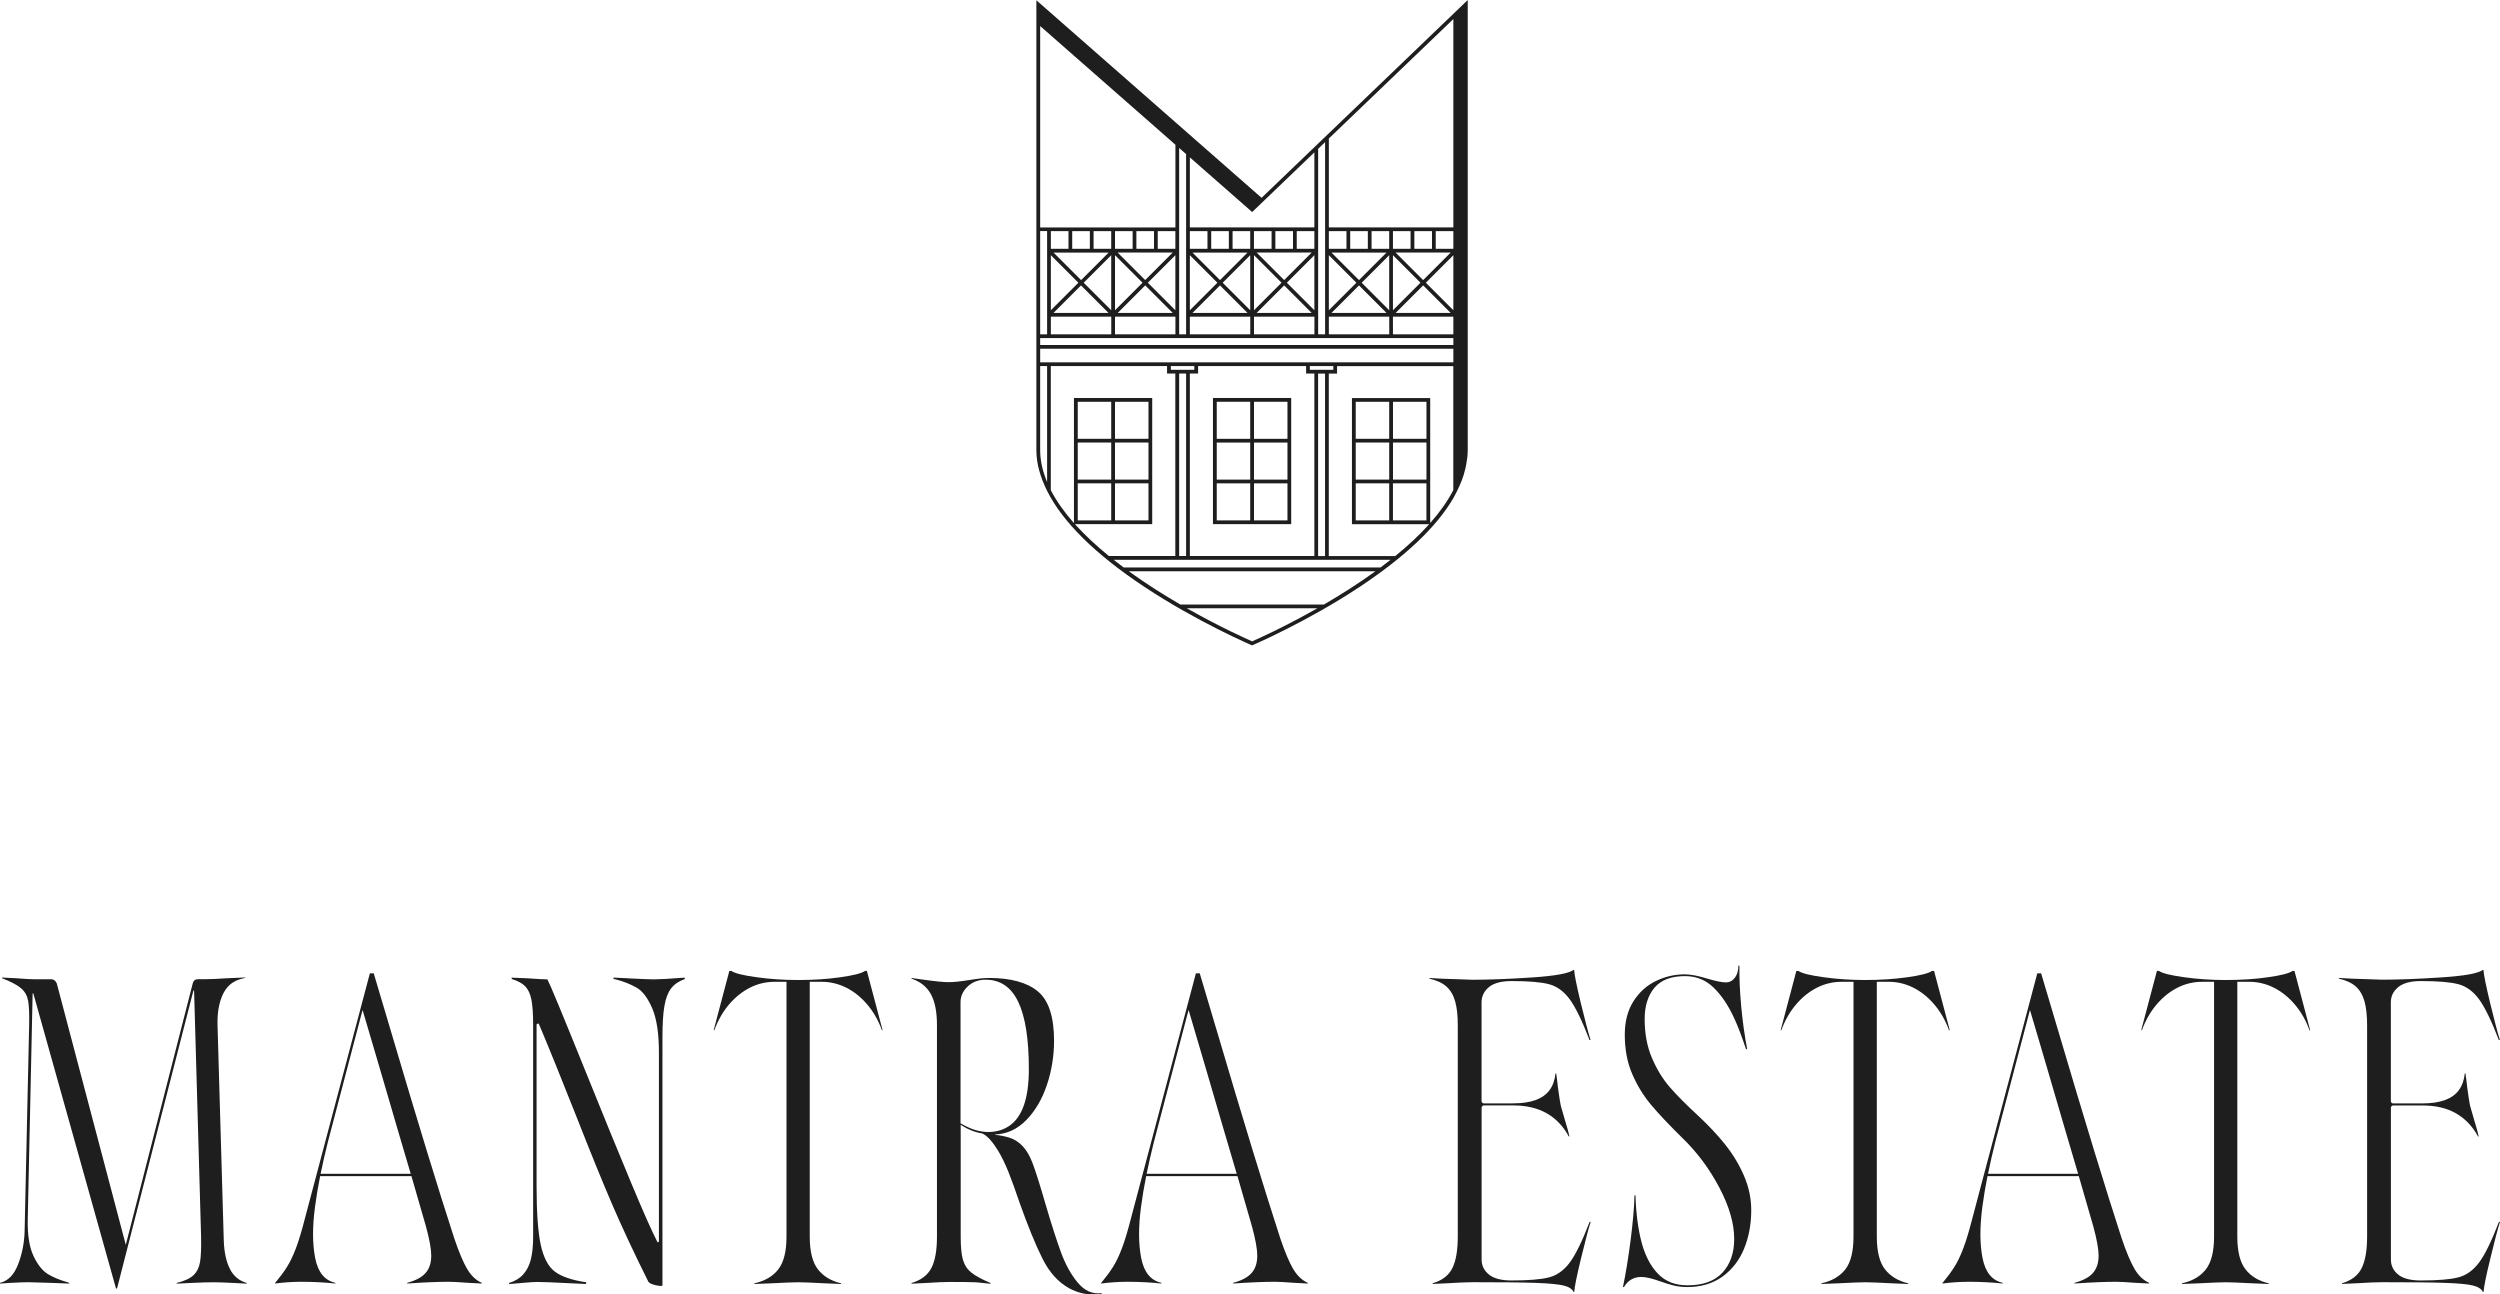<?xml version="1.0" encoding="UTF-8"?> <svg xmlns="http://www.w3.org/2000/svg" id="_Слой_2" data-name="Слой 2" viewBox="0 0 475.02 245.94"><defs><style> .cls-1 { fill: #1e1e1e; stroke-width: 0px; } </style></defs><g id="_Слой_1-2" data-name="Слой 1"><g><path class="cls-1" d="M43.71,241.14c-.71-1.35-1.11-3.14-1.19-5.4l-1.19-41c-.05-2.03.21-3.76.76-5.2.55-1.44,1.36-2.44,2.42-3.01.22-.13.49-.25.79-.37.31-.11.75-.23,1.32-.36v-.07l-3.24.13c-2.03.13-3.51.2-4.44.2h-1.33c-.53,0-.86.27-.99.8l-12.72,49.67-13.11-49.67c-.09-.22-.22-.41-.4-.56-.18-.15-.38-.23-.6-.23h-3.18c-.75,0-1.94-.07-3.58-.2l-2.65-.13v.13c1.72.66,2.93,1.3,3.64,1.92.71.62,1.15,1.4,1.32,2.35.18.95.24,2.48.2,4.6l-.86,39.08c-.04,2.21-.45,4.33-1.22,6.36-.77,2.03-1.93,3.22-3.48,3.58v.13l1.92-.13c1.63-.09,2.78-.13,3.44-.13,1.5.04,3,.09,4.5.13l3.31.13v-.13l-.33-.13c-1.41-.4-2.64-.9-3.68-1.52-1.04-.62-1.96-1.76-2.75-3.41-.79-1.66-1.17-3.94-1.12-6.86l.93-43.05s.02-.07.07-.07.07.02.07.07l15.7,56.03h.2l14.5-56.56s.02-.07.07-.07.07.02.07.07l1.33,46.69c.04,2.16-.02,3.78-.2,4.84-.18,1.06-.6,1.9-1.26,2.52-.66.62-1.72,1.1-3.18,1.46v.13l2.71-.13c1.94-.09,3.38-.13,4.31-.13.79,0,2.05.04,3.77.13l2.52.13v-.13c-1.41-.4-2.47-1.27-3.18-2.62"></path><path class="cls-1" d="M88.76,241.11c-.75-1.28-1.57-3.22-2.45-5.83-2.96-9.09-6.98-22.23-12.05-39.41l-3.25-10.93h-.73l-12.32,46.49c-.62,2.43-1.2,4.36-1.75,5.8-.55,1.43-1.11,2.6-1.69,3.51-.57.91-1.28,1.87-2.12,2.88l-.13.13v.13c1.68-.22,3.36-.33,5.03-.33,2.17,0,4.3.11,6.43.33v-.13c-2.03-.44-3.31-2.01-3.84-4.7-.53-2.69-.54-5.95-.03-9.77.24-1.85.57-3.79.97-5.8h17.35c1.4,4.79,2.33,8.01,2.77,9.6.66,2.43.99,4.26.99,5.5,0,1.37-.35,2.46-1.06,3.28-.71.82-1.88,1.45-3.51,1.89v.13c3.18-.22,5.83-.33,7.95-.33.66,0,1.88.07,3.64.2l2.58.13v-.13c-1.1-.48-2.03-1.37-2.78-2.65M60.92,223.03c.4-1.98.87-4.03,1.41-6.16l6.54-24.9h.04c2.24,7.57,4.47,15.15,6.67,22.72.94,3.18,1.75,5.94,2.46,8.34h-17.12Z"></path><path class="cls-1" d="M119.3,185.88l-2.72-.13v.27l.4.07c1.54.4,2.88.93,4.01,1.59,1.13.66,2.11,1.98,2.95,3.94.84,1.97,1.26,4.76,1.26,8.38v35.83c0,.09-.04.16-.13.2-.09.05-.15,0-.2-.13-.97-1.85-2.6-5.53-4.9-11.03-2.3-5.49-5.25-12.72-8.87-21.69-4.28-10.6-6.64-16.29-7.09-17.09-.66,0-1.9-.07-3.71-.2l-3.11-.13.07.27c1.15.35,2,.82,2.55,1.39.55.58.94,1.42,1.16,2.52.22,1.1.33,2.71.33,4.83v40.2c0,1.72-.14,3.16-.43,4.3-.29,1.15-.76,2.1-1.43,2.85-.66.75-1.57,1.3-2.71,1.66v.2l2.38-.2c1.41-.13,2.41-.2,2.98-.2.93,0,3.09.09,6.49.26l2.78.13v-.33c-2.7-.4-4.67-1.07-5.93-2.02-1.26-.95-2.15-2.64-2.68-5.07-.53-2.43-.8-6.16-.8-11.19v-30.66c0-.09.07-.15.2-.2.13-.04.22,0,.27.13,1.9,4.5,4.3,10.44,7.22,17.82,2.56,6.53,4.78,11.99,6.66,16.36,1.88,4.37,4.16,9.25,6.85,14.64.09.22.35.41.8.57.44.15.87.25,1.29.3.42.04.63.02.63-.07v-47.15c0-2.52.12-4.49.37-5.93.24-1.43.66-2.55,1.26-3.35.6-.79,1.47-1.39,2.61-1.79v-.27c-2.96.22-4.9.33-5.83.33-.75,0-2.4-.07-4.97-.2"></path><path class="cls-1" d="M164.35,184.49c-.62.44-2.16.84-4.64,1.19-2.47.36-5.17.53-8.08.53-2.69,0-5.32-.17-7.88-.53-2.56-.35-4.15-.75-4.77-1.19h-.4l-2.98,11.26h.13c.71-1.94,1.68-3.62,2.91-5.03,1.15-1.32,2.45-2.35,3.91-3.08,1.46-.73,3-1.09,4.64-1.09h2.25v48.41c0,2.83-.52,4.9-1.56,6.23-1.04,1.33-2.55,2.21-4.54,2.65v.13l3.24-.13c2.52-.13,4.22-.2,5.1-.2s2.52.07,5.03.2l3.11.13v-.13c-1.9-.44-3.37-1.32-4.4-2.65-1.04-1.32-1.56-3.4-1.56-6.23v-48.41h2.25c1.63,0,3.18.37,4.64,1.09,1.46.73,2.76,1.76,3.91,3.08,1.24,1.41,2.21,3.09,2.91,5.03h.13l-2.98-11.26h-.4Z"></path><path class="cls-1" d="M204.77,243.7c-1.28-1.54-2.34-3.46-3.18-5.76-.84-2.29-1.81-5.32-2.91-9.07-1.1-3.8-1.94-6.45-2.52-7.95-.48-1.28-1.09-2.32-1.82-3.11-.73-.79-1.58-1.34-2.55-1.65-.44-.13-.88-.24-1.32-.33-.44-.09-.91-.15-1.39-.2v-.07c2.25-.09,4.23-1,5.93-2.75,1.7-1.74,3-3.96,3.91-6.66.9-2.69,1.36-5.5,1.36-8.41,0-4.55-1.03-7.67-3.08-9.37-2.05-1.7-5.15-2.55-9.31-2.55-.88,0-2.14.13-3.77.4-1.68.27-2.96.4-3.84.4-.93,0-2.49-.15-4.7-.46l-2.38-.33v.13c1.63.53,2.85,1.49,3.64,2.88.79,1.39,1.19,3.37,1.19,5.93v40.2c0,2.61-.35,4.59-1.06,5.96-.71,1.37-1.97,2.32-3.77,2.85v.13l2.65-.13c2.03-.13,3.58-.2,4.64-.2,2.21,0,3.89.02,5.03.07.88.09,1.77.18,2.65.27l.07-.13c-1.68-.7-2.9-1.37-3.68-1.99-.77-.62-1.3-1.42-1.59-2.42-.29-1-.43-2.46-.43-4.41v-21.26c1.33.89,2.69,1.44,4.11,1.66.48.22.98.62,1.49,1.19.51.58,1,1.26,1.49,2.05.71,1.19,1.36,2.53,1.96,4.01.6,1.48,1.31,3.46,2.15,5.93,1.59,4.46,3.03,7.99,4.34,10.6,1.3,2.61,2.99,4.48,5.07,5.63.88.48,1.84.83,2.88,1.03,1.04.2,2.15.21,3.34.03l-.07-.13c-1.72.22-3.22-.44-4.5-1.99M187.74,215.09c-.66,0-1.41-.11-2.25-.33-.84-.22-1.83-.66-2.98-1.32v-23.05c0-1.1.45-2.09,1.36-2.95.9-.86,2.04-1.29,3.41-1.29,2.78,0,4.85,1.4,6.19,4.21,1.35,2.8,2.02,7.08,2.02,12.81,0,2.69-.3,4.92-.89,6.69-.6,1.77-1.48,3.08-2.65,3.94-1.17.86-2.57,1.29-4.21,1.29"></path><path class="cls-1" d="M245.71,241.11c-.75-1.28-1.57-3.22-2.45-5.83-2.96-9.09-6.98-22.23-12.05-39.41l-3.25-10.93h-.73l-12.32,46.49c-.62,2.43-1.2,4.36-1.75,5.8-.55,1.43-1.11,2.6-1.69,3.51-.57.91-1.28,1.87-2.12,2.88l-.13.13v.13c1.68-.22,3.36-.33,5.03-.33,2.17,0,4.3.11,6.43.33v-.13c-2.03-.44-3.31-2.01-3.84-4.7-.53-2.69-.54-5.95-.03-9.77.24-1.85.57-3.79.97-5.8h17.35c1.4,4.79,2.33,8.01,2.77,9.6.66,2.43.99,4.26.99,5.5,0,1.37-.35,2.46-1.06,3.28-.71.82-1.88,1.45-3.51,1.89v.13c3.18-.22,5.83-.33,7.95-.33.66,0,1.88.07,3.64.2l2.58.13v-.13c-1.1-.48-2.03-1.37-2.78-2.65M217.87,223.03c.4-1.98.87-4.03,1.41-6.16l6.54-24.9h.04c2.24,7.57,4.47,15.15,6.67,22.72.94,3.18,1.75,5.94,2.46,8.34h-17.12Z"></path><path class="cls-1" d="M282.89,187.57c.93-.77,2.36-1.16,4.3-1.16,3.27,0,5.65.2,7.15.6,1.5.4,2.8,1.35,3.91,2.85,1.1,1.5,2.36,4.08,3.77,7.75h.2c-.44-1.41-1.06-3.76-1.86-7.05-.79-3.29-1.21-5.37-1.26-6.26h-.13c-.88.66-3.53,1.14-7.95,1.43-4.42.29-8.15.43-11.19.43l-5.83-.2-2.38-.13v.13c1.37.31,2.44.8,3.21,1.49.77.68,1.32,1.62,1.66,2.81s.5,2.72.5,4.57v40.13c0,2.61-.34,4.6-1.03,5.99-.69,1.39-1.93,2.35-3.74,2.88v.13l2.85-.13c2.07-.13,3.66-.2,4.77-.2,5.48,0,9.47.04,11.99.13,2.52.09,4.27.26,5.27.5.99.24,1.62.65,1.89,1.22h.13c.05-.88.46-2.97,1.26-6.26.8-3.29,1.41-5.64,1.86-7.05h-.2c-1.41,3.67-2.67,6.24-3.77,7.72-1.11,1.48-2.41,2.42-3.91,2.81-1.5.4-3.89.6-7.15.6-1.94,0-3.38-.37-4.3-1.13-.93-.75-1.39-1.7-1.39-2.85v-28.88c0-.09.05-.17.13-.27.09-.09.18-.13.27-.13h5.63c2.47,0,4.58.5,6.33,1.49,1.74.99,3.15,2.46,4.2,4.4h.13c-.13-.62-.42-1.66-.86-3.11l-.8-2.78c-.13-.66-.31-1.81-.53-3.44-.09-.88-.2-1.76-.33-2.65h-.13c-.13,1.28-.51,2.34-1.13,3.18-.62.84-1.5,1.47-2.65,1.89-1.15.42-2.6.63-4.37.63h-5.5c-.09,0-.18-.04-.27-.13-.09-.09-.13-.17-.13-.26v-18.81c0-1.15.46-2.11,1.39-2.88"></path><path class="cls-1" d="M327.77,217.43c-1.48-1.83-3.17-3.63-5.07-5.4-2.25-2.07-4.05-3.88-5.4-5.43-1.35-1.54-2.48-3.4-3.41-5.56-.93-2.16-1.39-4.64-1.39-7.42,0-2.47.62-4.45,1.85-5.93,1.24-1.48,3.18-2.22,5.83-2.22,2.12,0,3.93.73,5.43,2.19,1.5,1.46,2.8,3.4,3.91,5.83.66,1.41,1.41,3.38,2.25,5.89l.2-.07c-.48-2.52-.86-5.22-1.13-8.11-.26-2.89-.38-5.46-.33-7.72h-.2c0,.93-.22,1.69-.66,2.28-.44.6-1.01.9-1.72.9-.75,0-1.94-.24-3.58-.73-.71-.22-1.44-.41-2.19-.57-.75-.15-1.43-.23-2.05-.23-1.9,0-3.72.42-5.46,1.26-1.75.84-3.17,2.12-4.27,3.84-1.1,1.72-1.66,3.84-1.66,6.36,0,2.78.46,5.26,1.39,7.42.93,2.16,2.1,4.1,3.51,5.8,1.41,1.7,3.44,3.85,6.09,6.46,2.78,2.69,5.11,5.83,6.99,9.4,1.88,3.58,2.81,6.82,2.81,9.74,0,2.65-.74,4.78-2.22,6.39-1.48,1.61-3.7,2.42-6.66,2.42-2.34,0-4.22-.74-5.63-2.22-1.41-1.48-2.45-3.49-3.11-6.03-.66-2.54-1.04-5.48-1.13-8.84h-.2c-.04,2.21-.29,5.03-.73,8.48-.44,3.44-.93,6.42-1.46,8.94h.2c.75-1.28,1.85-1.92,3.31-1.92.79,0,1.94.26,3.44.79.97.35,1.85.63,2.65.83.79.2,1.68.3,2.65.3,2.6,0,4.82-.66,6.66-1.99,1.83-1.32,3.2-3.09,4.11-5.3.9-2.21,1.36-4.64,1.36-7.29,0-2.25-.46-4.45-1.39-6.59-.93-2.14-2.13-4.13-3.61-5.96"></path><path class="cls-1" d="M370.47,195.75l-2.98-11.26h-.4c-.62.44-2.16.84-4.64,1.19-2.47.35-5.16.53-8.08.53-2.69,0-5.32-.17-7.88-.53-2.56-.35-4.15-.75-4.77-1.19h-.4l-2.98,11.26h.13c.71-1.94,1.68-3.62,2.91-5.03,1.15-1.33,2.45-2.35,3.91-3.08,1.46-.73,3-1.09,4.64-1.09h2.25v48.41c0,2.83-.52,4.9-1.55,6.23-1.04,1.32-2.55,2.21-4.54,2.65v.13l3.24-.13c2.52-.13,4.22-.2,5.1-.2s2.52.07,5.03.2l3.11.13v-.13c-1.9-.44-3.37-1.33-4.4-2.65-1.04-1.33-1.56-3.4-1.56-6.23v-48.41h2.25c1.64,0,3.18.37,4.64,1.09,1.46.73,2.76,1.76,3.91,3.08,1.24,1.41,2.21,3.09,2.92,5.03h.13Z"></path><path class="cls-1" d="M405.58,241.11c-.75-1.28-1.57-3.22-2.45-5.83-2.96-9.09-6.98-22.23-12.05-39.41l-3.25-10.93h-.73l-12.32,46.49c-.62,2.43-1.2,4.36-1.75,5.8-.55,1.43-1.11,2.6-1.69,3.51-.58.91-1.28,1.87-2.12,2.88l-.13.13v.13c1.68-.22,3.36-.33,5.03-.33,2.16,0,4.3.11,6.42.33v-.13c-2.03-.44-3.31-2.01-3.84-4.7-.53-2.69-.54-5.95-.03-9.77.24-1.85.57-3.79.97-5.8h17.35c1.4,4.79,2.33,8.01,2.77,9.6.66,2.43.99,4.26.99,5.5,0,1.37-.35,2.46-1.06,3.28-.71.82-1.88,1.45-3.51,1.89v.13c3.18-.22,5.83-.33,7.95-.33.66,0,1.88.07,3.64.2l2.58.13v-.13c-1.1-.48-2.03-1.37-2.78-2.65M377.74,223.03c.4-1.98.87-4.03,1.41-6.16l6.54-24.9h.04c2.24,7.57,4.47,15.15,6.67,22.72.94,3.18,1.75,5.94,2.46,8.34h-17.12Z"></path><path class="cls-1" d="M435.6,184.49c-.62.44-2.16.84-4.64,1.19-2.47.36-5.17.53-8.08.53-2.69,0-5.32-.17-7.88-.53-2.56-.35-4.15-.75-4.77-1.19h-.4l-2.98,11.26h.13c.71-1.94,1.68-3.62,2.91-5.03,1.15-1.32,2.45-2.35,3.91-3.08,1.46-.73,3-1.09,4.64-1.09h2.25v48.41c0,2.83-.52,4.9-1.56,6.23-1.04,1.33-2.55,2.21-4.54,2.65v.13l3.24-.13c2.52-.13,4.22-.2,5.1-.2s2.52.07,5.03.2l3.11.13v-.13c-1.9-.44-3.37-1.32-4.4-2.65-1.04-1.32-1.56-3.4-1.56-6.23v-48.41h2.25c1.63,0,3.18.37,4.64,1.09,1.46.73,2.76,1.76,3.91,3.08,1.24,1.41,2.21,3.09,2.91,5.03h.13l-2.98-11.26h-.4Z"></path><path class="cls-1" d="M471.04,239.89c-1.11,1.48-2.41,2.42-3.91,2.81-1.5.4-3.89.6-7.15.6-1.94,0-3.38-.37-4.3-1.12-.93-.75-1.39-1.7-1.39-2.85v-28.88c0-.09.04-.18.13-.27.09-.09.18-.13.27-.13h5.63c2.47,0,4.58.49,6.33,1.49,1.74.99,3.14,2.46,4.2,4.4h.13c-.13-.62-.42-1.66-.86-3.11l-.8-2.78c-.13-.66-.31-1.81-.53-3.44-.09-.88-.2-1.76-.33-2.65h-.13c-.13,1.28-.51,2.34-1.13,3.18-.62.84-1.5,1.47-2.65,1.89-1.15.42-2.6.63-4.37.63h-5.5c-.09,0-.18-.04-.27-.13-.09-.09-.13-.18-.13-.27v-18.81c0-1.15.46-2.11,1.39-2.88.93-.77,2.36-1.16,4.3-1.16,3.27,0,5.65.2,7.15.6,1.5.4,2.8,1.35,3.91,2.85,1.1,1.5,2.36,4.09,3.77,7.75h.2c-.44-1.41-1.06-3.77-1.86-7.05-.79-3.29-1.21-5.37-1.26-6.26h-.13c-.88.66-3.53,1.14-7.95,1.42-4.42.29-8.15.43-11.19.43l-5.83-.2-2.38-.13v.13c1.37.31,2.44.8,3.21,1.49.77.68,1.32,1.62,1.66,2.81.33,1.19.5,2.72.5,4.57v40.13c0,2.61-.34,4.6-1.03,6-.69,1.39-1.93,2.35-3.74,2.88v.13l2.85-.13c2.07-.13,3.66-.2,4.77-.2,5.47,0,9.47.04,11.99.13,2.52.09,4.27.25,5.27.5.99.24,1.62.65,1.89,1.22h.13c.04-.88.46-2.97,1.26-6.26.79-3.29,1.41-5.64,1.86-7.05h-.2c-1.41,3.67-2.67,6.24-3.77,7.72"></path><path class="cls-1" d="M278.89,0l-39.18,37.59L196.92.05v85.49c0,2.52.73,5.09,2.03,7.71v.02h.01c2.93,5.87,9.04,11.96,18.43,18.2,10.07,6.69,20.51,11.16,20.51,11.16,0,0,10.44-4.47,20.51-11.16,8.65-5.75,14.56-11.37,17.73-16.81l.67-1.27c.11-.21.73-1.55.9-2,.31-.79.54-1.57.72-2.35.07-.29.12-.58.18-.87.16-.89.27-1.77.27-2.63V0ZM199.67,43.92h3.35v3.35h-3.35v-3.35ZM217.09,53.72l-5.23,5.23v-10.46l5.23,5.23ZM212.36,47.99h10.46l-5.23,5.23-5.23-5.23ZM211.14,48.49v10.46l-5.23-5.23,5.23-5.23ZM205.41,53.22l-5.23-5.23h10.47l-5.23,5.23ZM210.64,59.46h-10.47l5.23-5.23,5.23,5.23ZM217.6,54.23l5.23,5.23h-10.46l5.23-5.23ZM218.1,53.72l5.23-5.23v10.46l-5.23-5.23ZM223.33,47.27h-3.35v-3.35h3.35v3.35ZM219.27,47.27h-3.35v-3.35h3.35v3.35ZM215.21,47.27h-3.35v-3.35h3.35v3.35ZM211.14,47.27h-3.35v-3.35h3.35v3.35ZM207.08,47.27h-3.35v-3.35h3.35v3.35ZM204.9,53.72l-5.23,5.23v-10.46l5.23,5.23ZM199.67,60.17h11.48v3.35h-11.48v-3.35ZM211.86,60.17h11.48v3.35h-11.48v-3.35ZM224.05,28.12l1.32,1.16v34.25h-1.32V28.12ZM249.74,28.95v14.26h-23.66v-13.31l11.84,10.39,11.82-11.34ZM226.08,43.92h3.35v3.35h-3.35v-3.35ZM237.55,48.49v10.46l-5.23-5.23,5.23-5.23ZM231.81,53.22l-5.23-5.23h10.46l-5.23,5.23ZM238.27,48.49l5.23,5.23-5.23,5.23v-10.46ZM238.77,47.99h10.46l-5.23,5.23-5.23-5.23ZM245.68,47.27h-3.35v-3.35h3.35v3.35ZM241.61,47.27h-3.35v-3.35h3.35v3.35ZM237.55,47.27h-3.35v-3.35h3.35v3.35ZM233.49,47.27h-3.35v-3.35h3.35v3.35ZM231.31,53.72l-5.23,5.23v-10.46l5.23,5.23ZM231.81,54.23l5.23,5.23h-10.46l5.23-5.23ZM244,54.23l5.23,5.23h-10.46l5.23-5.23ZM244.51,53.72l5.23-5.23v10.46l-5.23-5.23ZM249.74,47.27h-3.35v-3.35h3.35v3.35ZM226.08,60.17h11.48v3.35h-11.48v-3.35ZM238.27,60.17h11.48v3.35h-11.48v-3.35ZM250.46,28.27l1.32-1.26v36.52h-1.32V28.27ZM252.49,43.92h3.35v3.35h-3.35v-3.35ZM263.96,48.49v10.46l-5.23-5.23,5.23-5.23ZM258.22,53.22l-5.23-5.23h10.46l-5.23,5.23ZM264.67,48.49l5.23,5.23-5.23,5.23v-10.46ZM265.18,47.99h10.46l-5.23,5.23-5.23-5.23ZM276.15,48.49v10.46l-5.23-5.23,5.23-5.23ZM276.15,47.27h-3.35v-3.35h3.35v3.35ZM272.09,47.27h-3.35v-3.35h3.35v3.35ZM268.02,47.27h-3.35v-3.35h3.35v3.35ZM263.96,47.27h-3.35v-3.35h3.35v3.35ZM259.9,47.27h-3.35v-3.35h3.35v3.35ZM257.72,53.72l-5.23,5.23v-10.46l5.23,5.23ZM258.22,54.23l5.23,5.23h-10.46l5.23-5.23ZM270.41,54.23l5.23,5.23h-10.46l5.23-5.23ZM276.15,43.21h-23.66v-16.89l23.66-22.7v39.59ZM252.49,60.17h11.48v3.35h-11.48v-3.35ZM264.67,60.17h11.48v3.35h-11.48v-3.35ZM197.64,4.95l25.7,22.55v15.72h-25.7V4.95ZM197.64,43.91h1.32v19.61h-1.32v-19.61ZM197.64,64.24h78.51v1.31h-78.51v-1.31ZM276.15,68.85h-78.51v-2.59h78.51v2.59ZM211.6,106.37h52.61c-.62.49-1.26.98-1.89,1.45h-48.82c-.64-.48-1.27-.96-1.89-1.45M222.47,69.56h4.46v.71h-4.46v-.71ZM227.65,69.56h20.52v1.42h1.57v34.67h-23.66v-34.67h1.57v-1.42ZM224.05,70.98h1.32v34.67h-1.32v-34.67ZM251.77,105.66h-1.32v-34.67h1.32v34.67ZM248.88,69.56h4.46v.71h-4.46v-.71ZM197.64,85.54v-15.98h1.32v22.03c-.83-1.98-1.32-4.01-1.32-6.05M204.25,99.59h14.68v-23.97h-14.87v23.77c-1.79-2.02-3.29-4.11-4.4-6.26v-23.57h22.09v1.42h1.57v34.67h-12.62c-2.35-1.91-4.55-3.95-6.46-6.06M204.78,91.84h6.36v7.04h-6.36v-7.04ZM204.78,84.09h6.36v7.04h-6.36v-7.04ZM218.22,83.38h-6.36v-7.04h6.36v7.04ZM218.22,91.13h-6.36v-7.04h6.36v7.04ZM218.22,98.88h-6.36v-7.04h6.36v7.04ZM211.14,83.38h-6.36v-7.04h6.36v7.04ZM225.5,115.57h24.82c-6.36,3.61-11.52,5.91-12.41,6.29-.89-.39-6.05-2.68-12.41-6.29M251.56,114.86h-27.3c-3.15-1.83-6.53-3.96-9.79-6.32h46.88c-3.26,2.36-6.64,4.49-9.79,6.32M271.75,99.39v-23.76h-14.87v23.97h14.68c-1.9,2.12-4.1,4.15-6.46,6.06h-12.62v-34.67h1.57v-1.42h22.09v23.56c-1.11,2.15-2.61,4.24-4.4,6.26M257.6,91.84h6.36v7.04h-6.36v-7.04ZM257.6,84.09h6.36v7.04h-6.36v-7.04ZM271.04,83.38h-6.36v-7.04h6.36v7.04ZM271.04,91.13h-6.36v-7.04h6.36v7.04ZM263.96,83.38h-6.36v-7.04h6.36v7.04ZM264.67,91.84h6.36v7.04h-6.36v-7.04Z"></path><path class="cls-1" d="M245.34,75.62h-14.87v23.97h14.87v-23.97ZM244.63,91.13h-6.36v-7.04h6.36v7.04ZM244.63,83.38h-6.36v-7.04h6.36v7.04ZM231.19,76.34h6.36v7.04h-6.36v-7.04ZM231.19,84.09h6.36v7.04h-6.36v-7.04ZM231.19,91.84h6.36v7.04h-6.36v-7.04ZM244.63,98.88h-6.36v-7.04h6.36v7.04Z"></path></g></g></svg> 